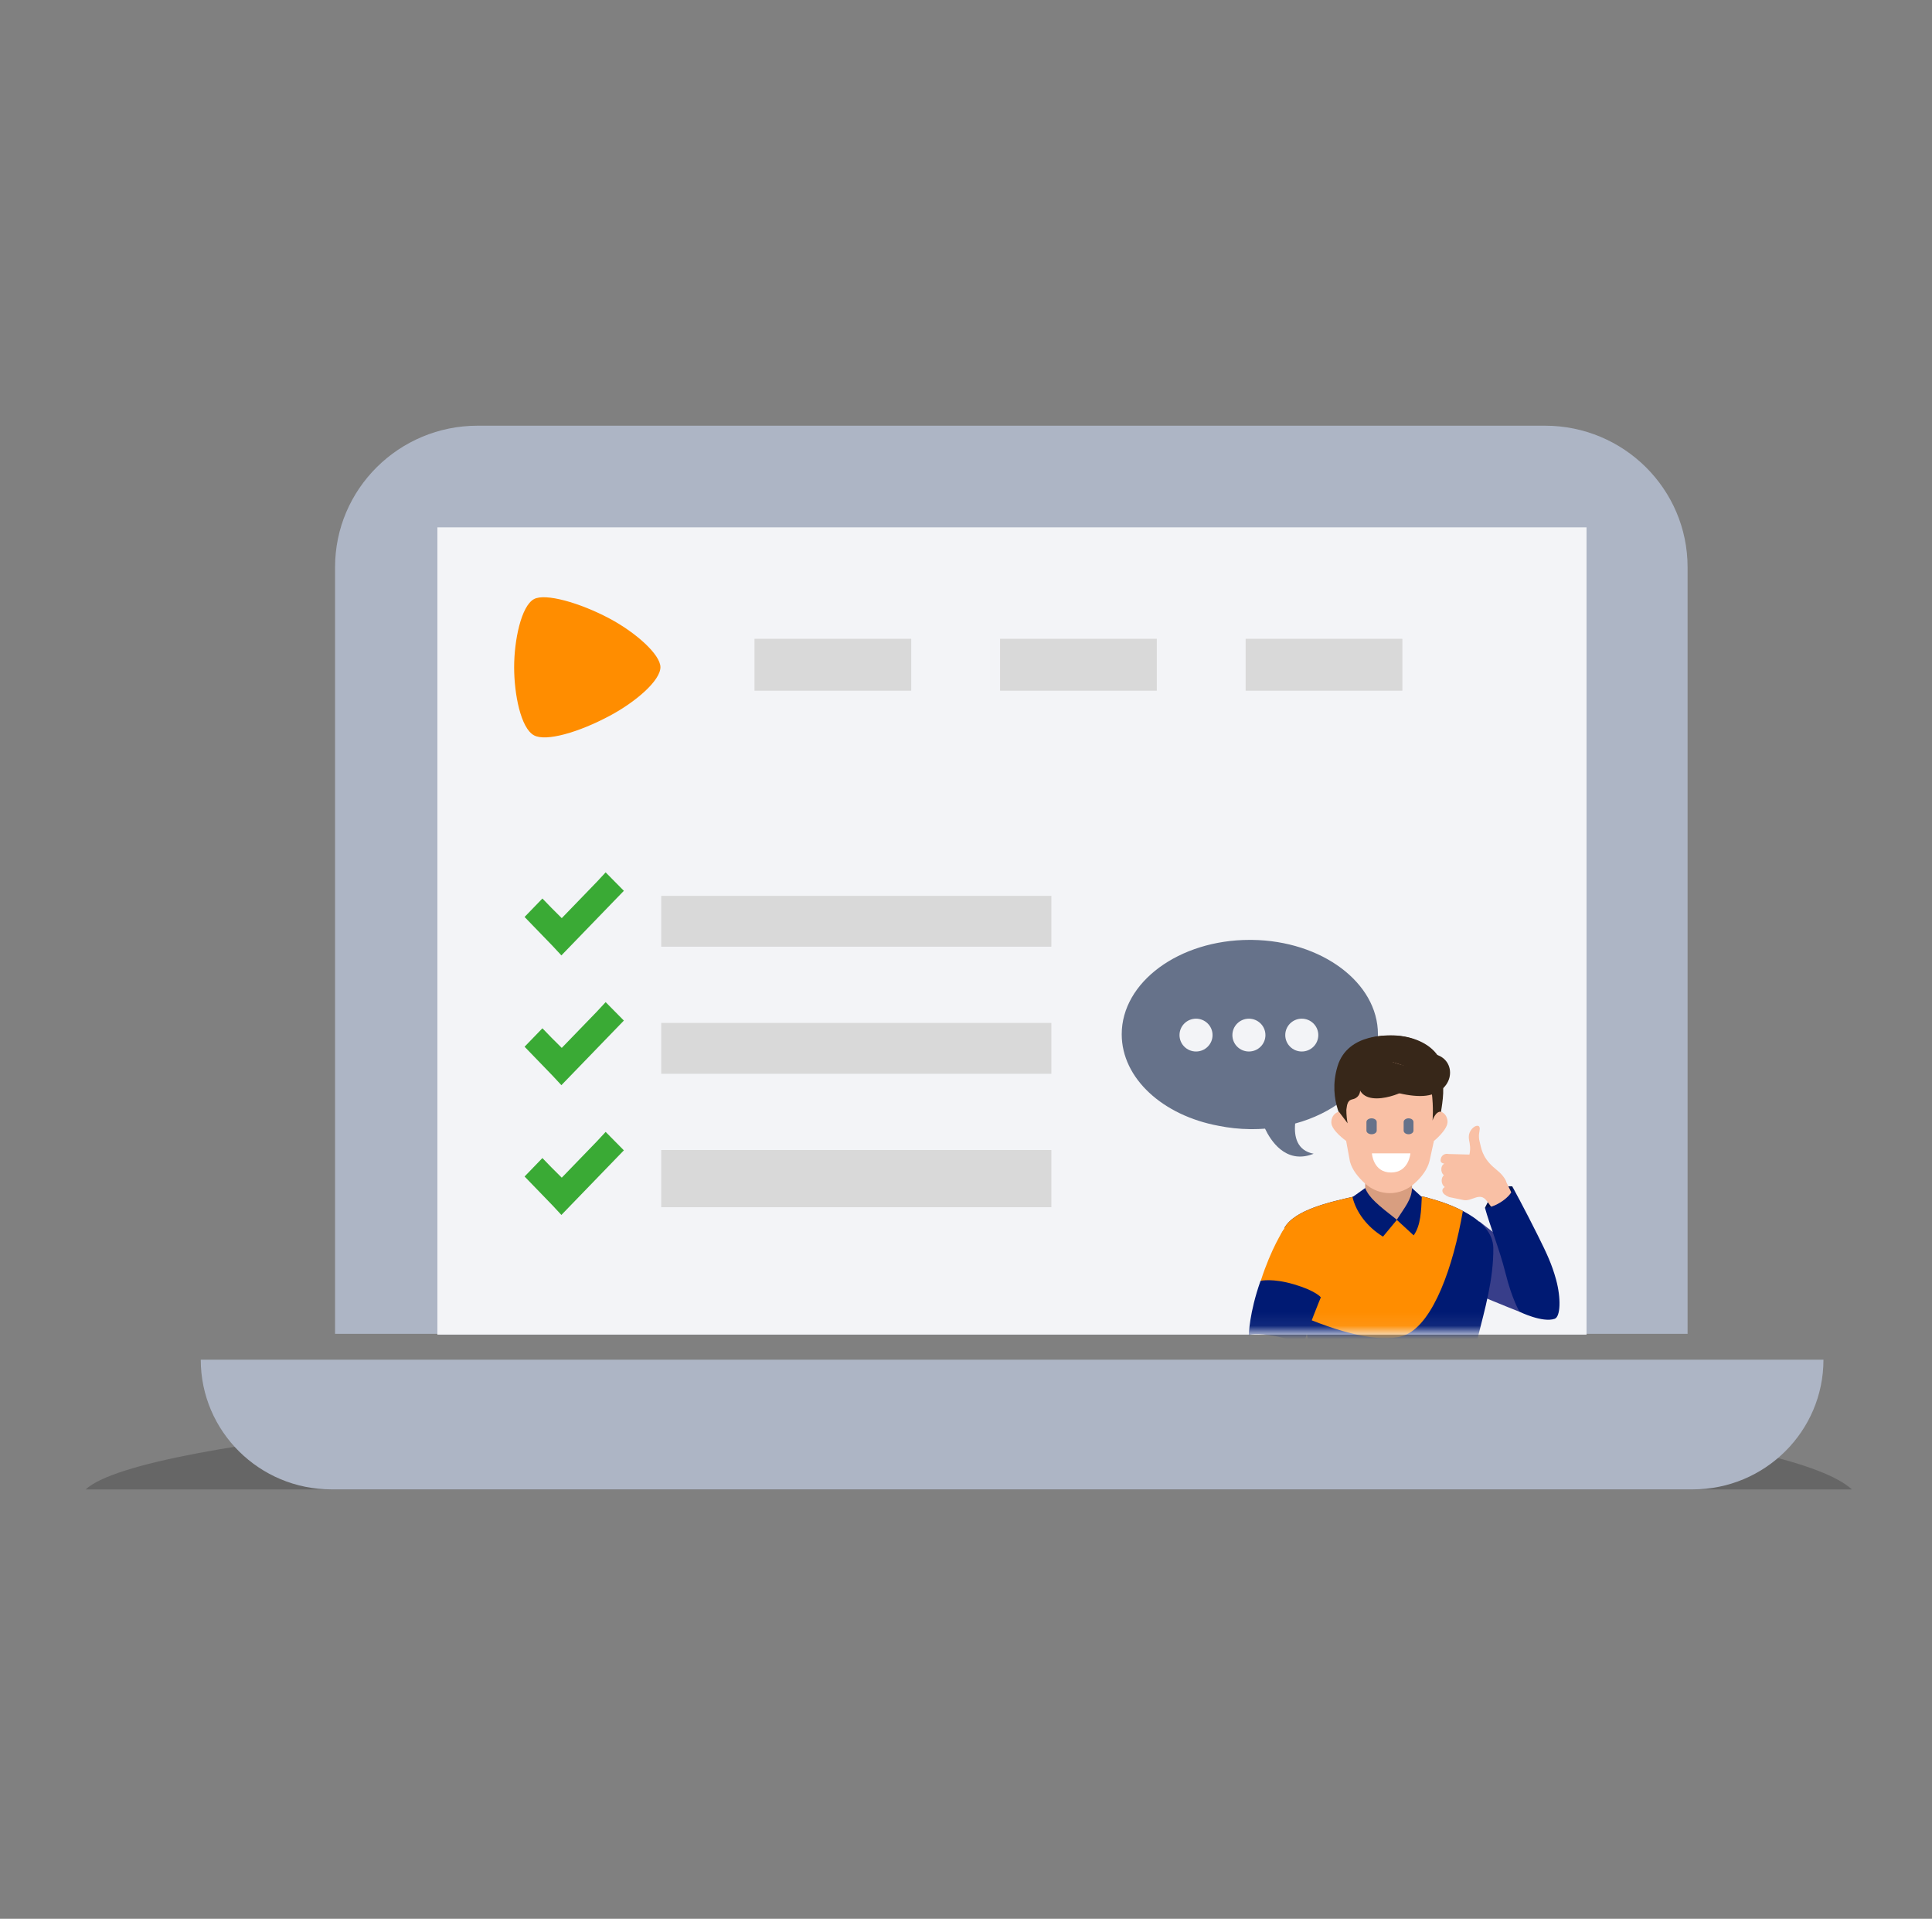 <svg width="145" height="144" viewBox="0 0 145 144" fill="none" xmlns="http://www.w3.org/2000/svg">
<rect x="0" y="0" width="145" height="144" fill="#808080" stroke="none"/>
<path fill-rule="evenodd" clip-rule="evenodd" d="M138.986 111.776C134.803 107.893 108.735 104.901 77.18 104.901C45.625 104.901 10.61 107.893 6.427 111.776H138.986Z" fill="black" fill-opacity="0.2"/>
<path fill-rule="evenodd" clip-rule="evenodd" d="M127.044 111.773H24.877C19.46 111.773 15.067 107.415 15.067 102.04H24.877H136.854C136.854 107.415 132.462 111.773 127.044 111.773Z" fill="#ADB5C5"/>
<path fill-rule="evenodd" clip-rule="evenodd" d="M115.955 31.947H35.848C29.939 31.947 25.147 36.701 25.147 42.565V100.102H126.656V42.565C126.656 36.701 121.864 31.947 115.955 31.947Z" fill="#ADB5C5"/>
<path fill-rule="evenodd" clip-rule="evenodd" d="M32.827 100.159H119.072V39.576H32.827V100.159Z" fill="#F3F4F7"/>
<path fill-rule="evenodd" clip-rule="evenodd" d="M102.957 79.79C103.24 79.141 103.4 78.451 103.416 77.735L103.417 77.618C103.417 73.745 99.198 70.598 93.96 70.536L93.801 70.535C88.491 70.535 84.187 73.706 84.187 77.618C84.187 80.935 87.283 83.72 91.463 84.489C92.213 84.642 93.001 84.728 93.814 84.738L93.969 84.739C94.298 84.739 94.623 84.727 94.943 84.702C95.341 85.549 96.463 87.37 98.503 86.618L98.591 86.585C97.337 86.344 97.114 85.298 97.204 84.317C99.968 83.568 102.12 81.886 102.957 79.79Z" fill="#66728A"/>
<ellipse cx="1.24" cy="1.232" rx="1.24" ry="1.232" transform="matrix(-1 0 0 1 98.941 76.448)" fill="#F3F4F7"/>
<ellipse cx="1.24" cy="1.232" rx="1.24" ry="1.232" transform="matrix(-1 0 0 1 94.973 76.448)" fill="#F3F4F7"/>
<ellipse cx="1.24" cy="1.232" rx="1.24" ry="1.232" transform="matrix(-1 0 0 1 91.004 76.448)" fill="#F3F4F7"/>
<mask id="mask0_485_5766" style="mask-type:alpha" maskUnits="userSpaceOnUse" x="92" y="75" width="26" height="25">
<path d="M92.853 99.914V79.478C92.855 78.494 93.14 77.55 93.646 76.854C94.152 76.158 94.837 75.766 95.552 75.763H114.71C115.425 75.766 116.11 76.158 116.616 76.854C117.121 77.55 117.406 78.494 117.408 79.478V96.198C117.406 97.183 117.121 98.126 116.616 98.822C116.11 99.518 115.425 99.911 114.71 99.914H92.853Z" fill="white"/>
</mask>
<g mask="url(#mask0_485_5766)">
<path fill-rule="evenodd" clip-rule="evenodd" d="M111.021 91.661C111.021 91.661 114.885 94.712 116.011 95.266C116.011 95.266 115.253 95.701 114.745 96.862C114.236 98.023 114.041 98.444 114.041 98.444C114.041 98.444 112.496 97.835 111.021 97.21V91.661Z" fill="#383E8A"/>
<path d="M101.622 89.796L103.357 90.532C103.782 90.908 104.917 91.487 104.917 91.487L106.699 89.796C106.699 89.796 106.715 89.796 106.746 89.796C106.778 89.796 106.841 89.811 106.92 89.827C107.03 89.843 107.156 89.89 107.314 89.937C108.717 90.312 112.044 91.456 112.075 93.648C112.107 95.982 111.413 98.363 110.94 100.258C110.909 100.414 110.861 100.555 110.83 100.696C110.814 100.743 110.814 100.79 110.798 100.837C110.515 102.09 110.483 102.67 110.483 102.67V102.685C110.483 105.912 107.85 108.527 104.602 108.527C101.685 108.527 99.273 106.429 98.8 103.657C98.8 103.657 98.8 103.641 98.8 103.625C98.784 103.563 98.784 103.5 98.769 103.453C98.769 103.437 98.769 103.422 98.753 103.39C98.69 102.967 98.501 101.996 98.059 100.039C98.059 100.039 98.059 100.039 98.059 100.023C98.012 99.788 97.949 99.553 97.901 99.318C97.145 95.951 96.419 92.27 96.388 92.161C97.145 90.798 99.825 90.203 101.622 89.796Z" fill="#001A73"/>
<path d="M97.789 98.816C101.153 100.234 104.076 100.837 105.556 100.151C107.583 99.204 109.056 95.121 109.791 90.877C108.887 90.405 107.921 90.099 107.314 89.937C107.271 89.924 107.23 89.911 107.191 89.899C107.088 89.866 107 89.838 106.92 89.827C106.899 89.823 106.879 89.819 106.86 89.815C106.81 89.804 106.77 89.796 106.746 89.796H106.699L104.918 91.487C104.918 91.487 103.782 90.908 103.357 90.532L101.622 89.796L101.569 89.808C99.772 90.215 97.137 90.811 96.388 92.161C96.396 92.19 96.454 92.471 96.548 92.931C96.79 94.118 97.274 96.496 97.789 98.816Z" fill="#FF8D00"/>
<path d="M99.131 97.361C99.494 96.515 99.904 95.685 100.345 94.87L96.325 92.302C96.325 92.302 95.41 93.664 94.622 96.123L99.131 97.361Z" fill="#FF8D00"/>
<path d="M98.327 95.982C97.004 95.982 95.931 94.916 95.931 93.602C95.931 92.287 97.004 91.221 98.327 91.221C99.651 91.221 100.724 92.287 100.724 93.602C100.724 94.916 99.651 95.982 98.327 95.982Z" fill="#FF8D00"/>
<path d="M99.132 97.36C99.132 97.36 98.138 99.725 97.807 101.025C97.807 101.025 97.35 100.602 95.789 100.289C94.228 99.976 93.724 100.195 93.724 100.195C93.724 100.195 93.755 98.519 94.606 96.123C94.606 96.123 95.489 95.904 97.129 96.389C98.769 96.875 99.132 97.36 99.132 97.36Z" fill="#001A73"/>
<path d="M105.342 91.613C104.372 91.613 102.46 90.738 102.46 89.854V87.044H105.971V90.643C105.971 90.643 105.818 91.613 105.342 91.613Z" fill="#D89E80"/>
<path d="M101.014 84.535C101.014 84.535 99.6 82.656 100.379 80.036C101.157 77.416 104.462 77.732 104.462 77.732C104.462 77.732 108.482 77.416 108.259 81.883C108.18 83.43 107.449 84.298 107.449 84.298L101.014 84.535Z" fill="#372719"/>
<path d="M105.098 79.689C105.05 79.689 105.002 79.689 104.955 79.689L103.477 79.705C101.539 79.721 100.14 82.593 100.665 84.771C100.681 84.835 100.887 84.882 100.903 84.929L101.316 87.171C101.491 87.818 101.952 88.37 102.46 88.828C103.541 89.791 105.114 89.775 106.178 88.796C106.687 88.338 107.131 87.77 107.29 87.123L107.799 84.803C107.815 84.771 107.91 84.724 107.91 84.661C107.974 83.667 107.989 79.436 105.098 79.689Z" fill="#F9C0A5"/>
<path d="M102.628 80.379C102.628 80.379 104.912 81.781 105.417 81.763C105.914 81.767 102.334 83.441 101.944 81.468C101.541 79.503 102.628 80.379 102.628 80.379Z" fill="#372719"/>
<path d="M102.111 81.378C102.111 81.567 102.095 81.725 102.079 81.867C102.063 82.167 101.856 82.404 101.57 82.483C101.3 82.546 101.126 82.593 101.046 83.24C100.887 84.408 100.76 82.388 100.744 81.378C100.744 81.109 100.919 80.857 101.173 80.762L101.221 80.746C101.666 80.589 102.127 80.92 102.111 81.378Z" fill="#372719"/>
<path d="M100.951 84.029C100.951 84.029 100.871 83.587 101.221 82.246C101.411 81.535 101.777 80.383 102.825 79.736C103.874 79.089 105.956 80.399 106.814 80.383C107.274 80.383 107.656 82.356 107.656 82.356L107.735 84.029C107.735 84.029 107.989 84.013 108.212 84.092C107.942 82.53 108.371 80.778 108.371 80.778C108.371 77.953 104.764 77.195 102.539 78C101.427 78.41 100.855 79.436 100.617 80.036C100.522 80.288 100.474 80.541 100.49 80.809C100.553 81.677 100.712 83.461 100.76 83.777C100.887 83.729 100.823 84.029 100.951 84.029Z" fill="#372719"/>
<path d="M108.641 84.14C108.593 83.54 108.069 83.225 107.481 83.43C106.893 83.635 106.448 84.282 106.48 84.882C106.528 85.482 107.64 85.608 107.64 85.608C107.64 85.608 108.689 84.756 108.641 84.14Z" fill="#F9C0A5"/>
<path d="M102.11 84.803C102.11 85.403 101.014 85.608 101.014 85.608C101.014 85.608 99.918 84.835 99.918 84.235C99.918 83.635 100.41 83.272 101.014 83.43C101.618 83.572 102.11 84.188 102.11 84.803Z" fill="#F9C0A5"/>
<path d="M103.89 82.183C102.682 81.883 101.475 80.794 101.205 80.068C101.205 80.068 101.729 79.989 102.651 80.731C103.572 81.473 103.89 82.183 103.89 82.183Z" fill="#372719"/>
<path d="M100.41 81.204C100.474 83.098 100.474 83.414 100.474 83.414L101.141 84.298C101.141 84.298 100.887 83.161 101.205 81.93L100.41 81.204Z" fill="#372719"/>
<path d="M108.196 81.204L107.449 81.93C107.608 83.177 107.513 84.093 107.513 84.093C107.513 84.093 107.735 83.382 108.148 83.43C108.148 83.43 108.498 81.536 108.196 81.204Z" fill="#372719"/>
<path fill-rule="evenodd" clip-rule="evenodd" d="M102.939 83.927C102.726 83.927 102.554 84.049 102.554 84.201V84.848C102.554 85 102.726 85.122 102.939 85.122C103.153 85.122 103.325 85 103.325 84.848V84.201C103.325 84.049 103.153 83.927 102.939 83.927Z" fill="#66728A"/>
<path d="M107.779 79.144C109.464 79.622 109.165 82.268 106.575 82.253C104.001 82.237 100.108 80.194 103.413 79.216C107.37 81.173 107.779 79.144 107.779 79.144Z" fill="#372719"/>
<path fill-rule="evenodd" clip-rule="evenodd" d="M105.715 83.927C105.511 83.927 105.346 84.049 105.346 84.201V84.848C105.346 85 105.511 85.122 105.715 85.122C105.919 85.122 106.084 85 106.084 84.848V84.201C106.084 84.049 105.919 83.927 105.715 83.927Z" fill="#66728A"/>
<path d="M104.398 86.557H102.964C102.964 86.557 103.051 87.992 104.398 87.992C105.744 87.992 105.853 86.557 105.853 86.557H104.398Z" fill="white"/>
<path d="M108.498 79.784C108.18 81.188 107.513 82.025 104.542 80.857C104.542 80.857 105.94 81.046 106.988 80.746C108.037 80.447 108.498 79.784 108.498 79.784Z" fill="#372719"/>
<path d="M106.432 80.304C106.432 80.304 102.746 81.63 101.888 78.947C102.571 79.421 102.524 79.452 103.954 79.878C104.812 80.147 106.289 80.304 106.432 80.304Z" fill="#372719"/>
<path d="M105.972 89.159C105.956 90.011 105.431 90.595 104.828 91.542L106.099 92.71C106.639 91.953 106.661 90.841 106.708 89.831L105.972 89.159Z" fill="#001A73"/>
<path d="M102.46 89.159C102.746 89.885 103.429 90.437 104.843 91.542L103.795 92.805C102.587 92.063 101.777 90.958 101.507 89.838L102.46 89.159Z" fill="#001A73"/>
<path d="M113.499 89.033C112.175 88.905 111.534 90.475 111.449 90.645L111.919 90.73L112.559 90.525L113.499 89.719C113.541 89.663 113.704 89.474 113.499 89.033Z" fill="#011350"/>
<path fill-rule="evenodd" clip-rule="evenodd" d="M111.584 90.122C111.057 89.414 110.481 90.183 109.85 90.06L108.772 89.839C108.153 89.599 108.153 89.242 108.432 89.082C108.134 88.873 108.134 88.38 108.37 88.196C108.066 87.956 108.14 87.415 108.407 87.335C108.153 87.273 108.079 87.193 108.14 86.947C108.202 86.683 108.45 86.547 108.71 86.603L110.283 86.646C110.389 86.147 110.314 85.883 110.259 85.563C110.197 85.218 110.265 84.96 110.475 84.714C110.698 84.456 111.07 84.357 111.057 84.726C111.057 84.898 110.921 85.218 111.057 85.71C111.169 86.123 111.212 86.799 112.055 87.562C112.432 87.901 112.661 88.024 112.959 88.491C113.169 88.928 112.946 88.707 112.965 88.928C113.002 89.574 112.643 90.405 111.584 90.122Z" fill="#F9C0A5"/>
<path fill-rule="evenodd" clip-rule="evenodd" d="M112.946 88.497L113.584 89.808L112.358 91.155L111.584 90.121L112.946 88.497Z" fill="#F9C0A5"/>
</g>
<path fill-rule="evenodd" clip-rule="evenodd" d="M111.449 90.645C111.811 91.962 112.537 93.734 112.986 95.524C113.478 97.513 114.046 98.444 114.046 98.444C114.046 98.444 115.767 99.288 116.682 98.971C117.12 98.815 117.166 97.425 116.787 96.033C116.462 94.856 116.102 94.094 115.42 92.724C114.452 90.772 113.499 89.033 113.499 89.033C113.753 89.533 112.385 90.618 111.449 90.645Z" fill="#001A73"/>
<path fill-rule="evenodd" clip-rule="evenodd" d="M49.567 50.072C49.567 49.121 47.724 47.475 45.762 46.427C43.502 45.223 40.929 44.505 40.082 44.958C39.115 45.472 38.587 48.057 38.587 50.072C38.587 52.087 39.082 54.652 40.082 55.186C40.987 55.671 43.445 54.957 45.762 53.717C47.753 52.653 49.563 51.067 49.567 50.072Z" fill="#FF8D00"/>
<rect x="56.625" y="47.938" width="11.764" height="3.895" fill="#D9D9D9"/>
<rect x="75.056" y="47.938" width="11.764" height="3.895" fill="#D9D9D9"/>
<rect x="93.487" y="47.938" width="11.764" height="3.895" fill="#D9D9D9"/>
<rect x="49.627" y="67.232" width="29.28" height="3.815" fill="#D9D9D9"/>
<rect x="49.627" y="76.768" width="29.28" height="3.815" fill="#D9D9D9"/>
<rect x="49.627" y="86.305" width="29.28" height="4.291" fill="#D9D9D9"/>
<path fill-rule="evenodd" clip-rule="evenodd" d="M45.455 65.468L44.8 66.174L42.161 68.903L41.393 68.137L40.709 67.431L39.371 68.815L40.054 69.522L41.478 70.994L42.133 71.7L42.816 70.994L46.138 67.558L46.822 66.852L45.455 65.468Z" fill="#3AAA35"/>
<path fill-rule="evenodd" clip-rule="evenodd" d="M45.455 75.206L44.8 75.913L42.161 78.641L41.393 77.876L40.709 77.169L39.371 78.553L40.054 79.26L41.478 80.733L42.133 81.439L42.816 80.733L46.138 77.297L46.822 76.59L45.455 75.206Z" fill="#3AAA35"/>
<path fill-rule="evenodd" clip-rule="evenodd" d="M45.455 84.945L44.8 85.651L42.161 88.38L41.393 87.615L40.709 86.908L39.371 88.292L40.054 88.999L41.478 90.471L42.133 91.178L42.816 90.471L46.138 87.036L46.822 86.329L45.455 84.945Z" fill="#3AAA35"/>
</svg>
